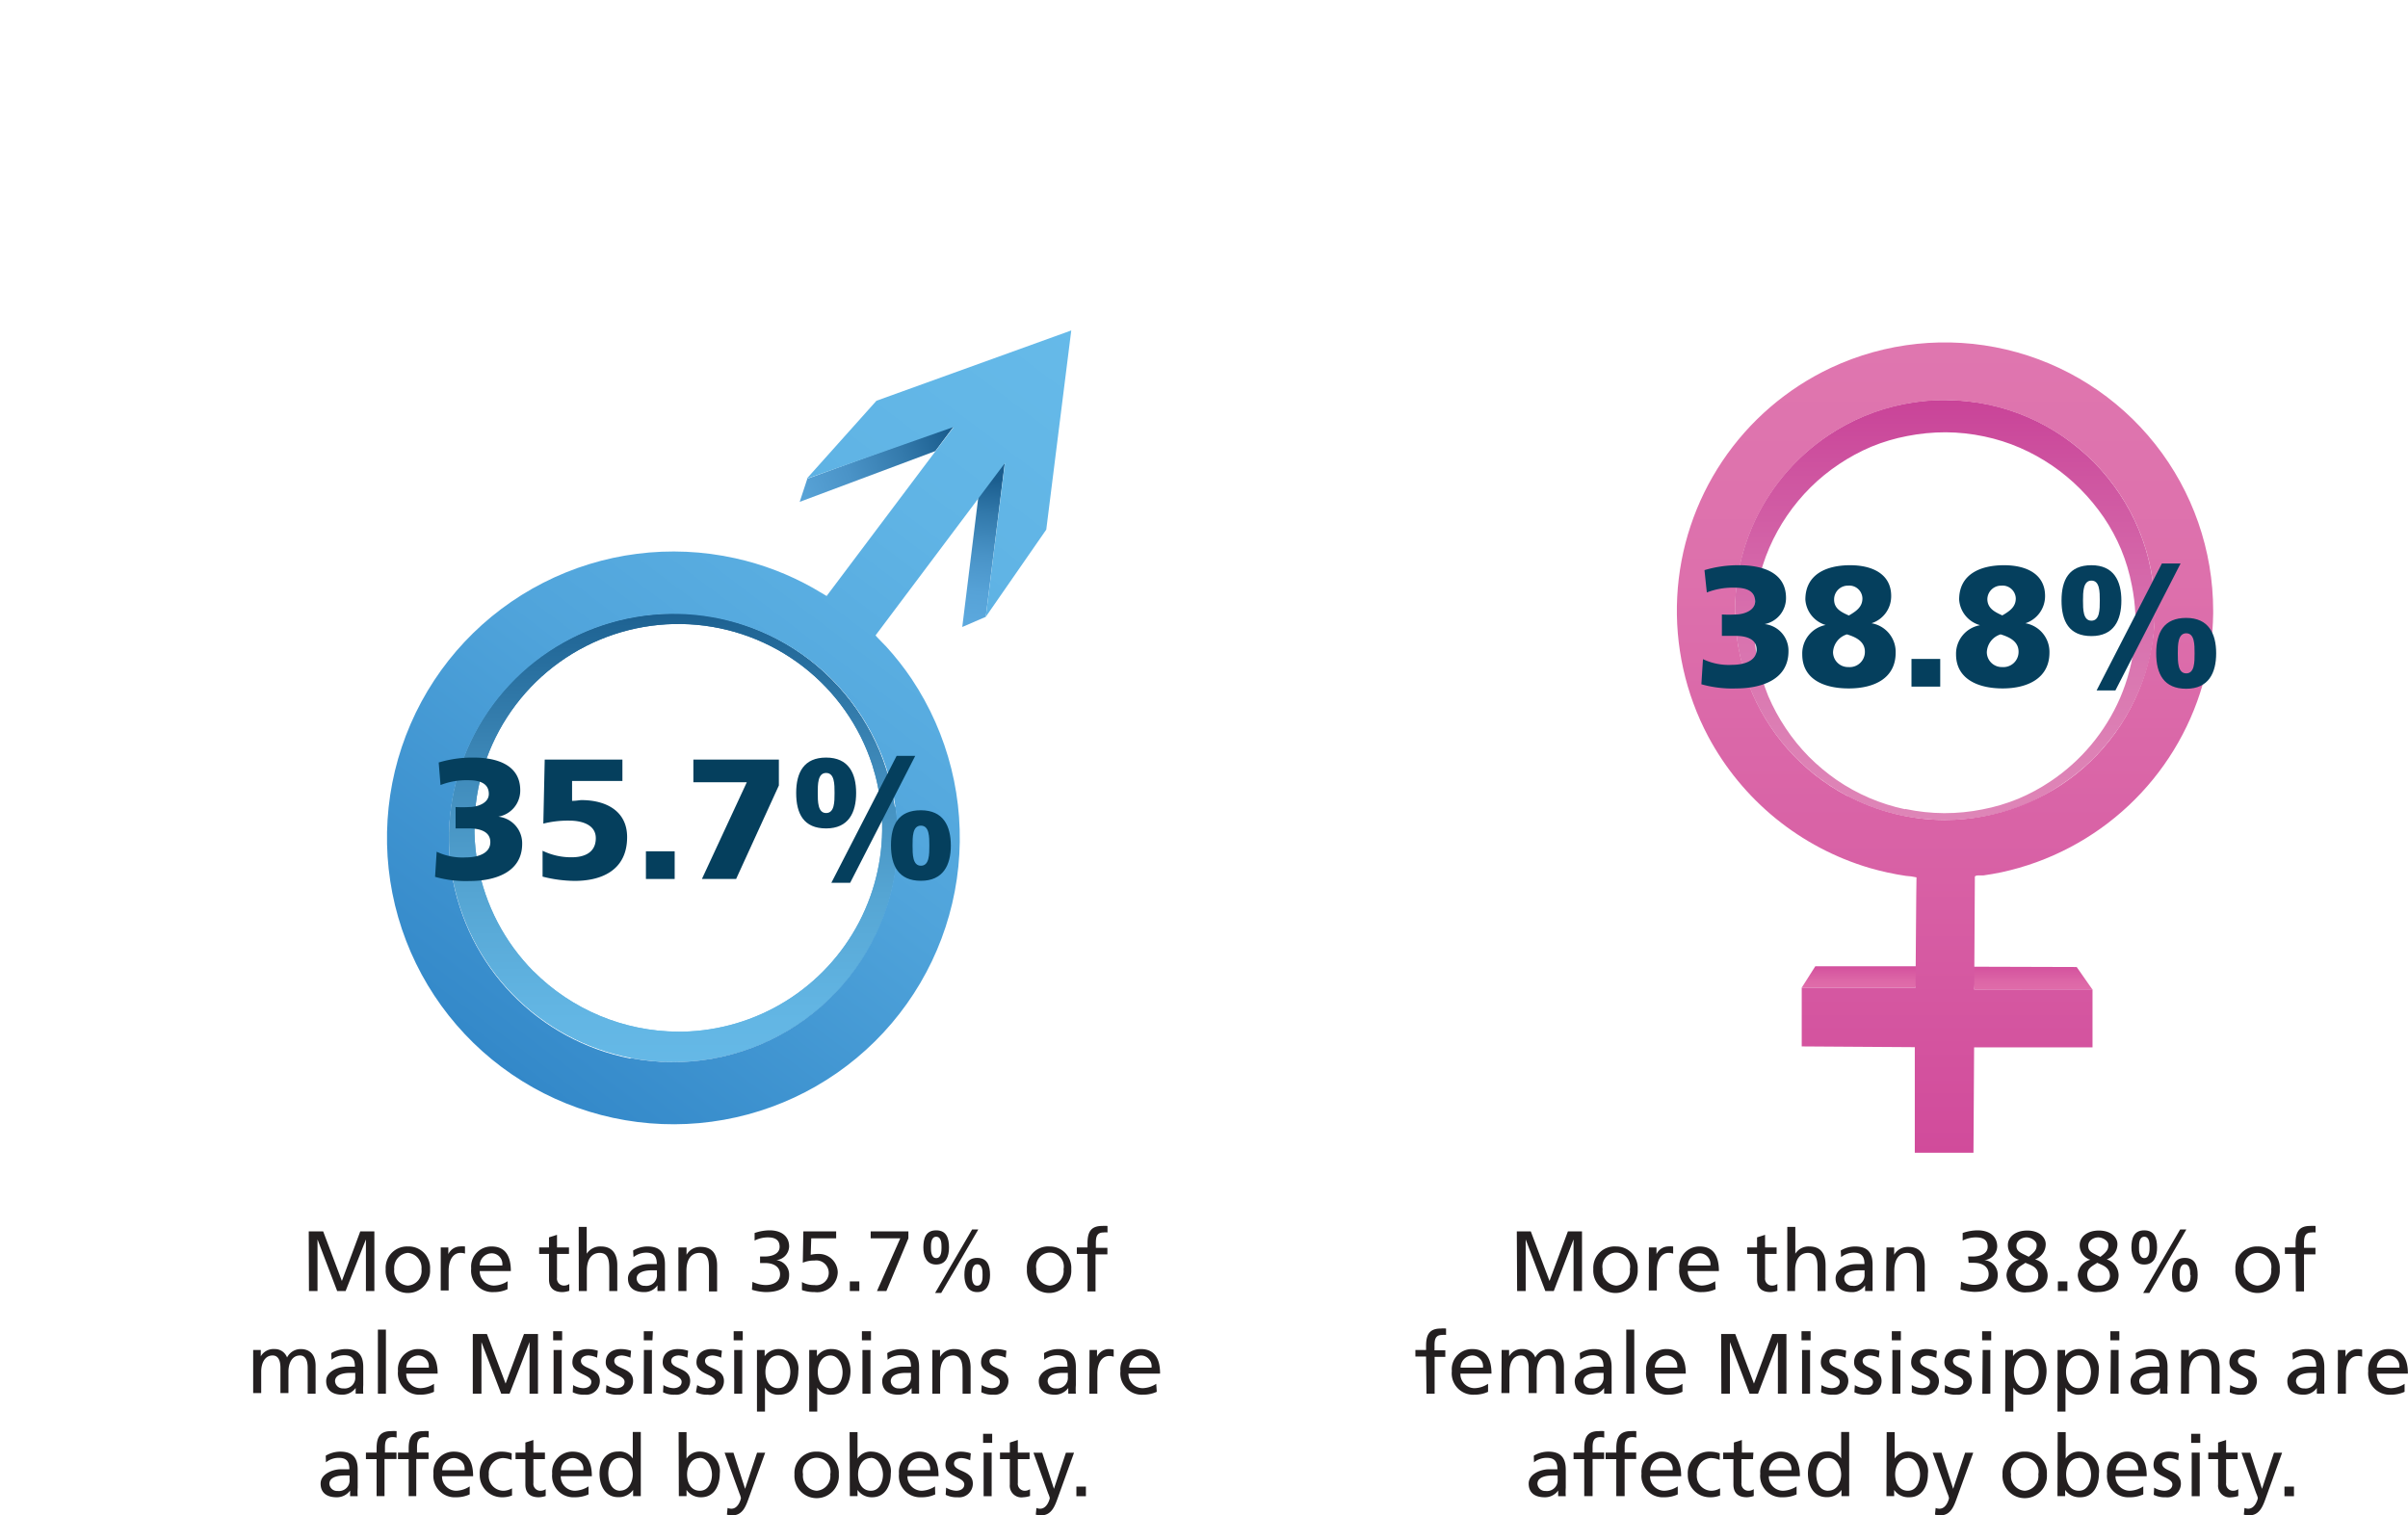 <?xml version="1.0" encoding="UTF-8"?> <svg xmlns="http://www.w3.org/2000/svg" xmlns:xlink="http://www.w3.org/1999/xlink" id="Layer_1" data-name="Layer 1" width="3.13in" height="1.97in" viewBox="0 0 225.32 141.75"><defs><style>.cls-1{fill:none;}.cls-2{fill:#231f20;}.cls-3{clip-path:url(#clip-path);}.cls-4{fill:url(#linear-gradient);}.cls-5{clip-path:url(#clip-path-2);}.cls-6{fill:url(#linear-gradient-2);}.cls-7{clip-path:url(#clip-path-3);}.cls-8{fill:url(#linear-gradient-3);}.cls-9{clip-path:url(#clip-path-4);}.cls-10{clip-path:url(#clip-path-5);}.cls-11{fill:url(#linear-gradient-5);}.cls-12{fill:#053f5d;}.cls-13{clip-path:url(#clip-path-6);}.cls-14{fill:url(#linear-gradient-6);}.cls-15{clip-path:url(#clip-path-7);}.cls-16{fill:url(#linear-gradient-7);}.cls-17{clip-path:url(#clip-path-8);}.cls-18{fill:url(#linear-gradient-8);}.cls-19{clip-path:url(#clip-path-9);}.cls-20{fill:url(#linear-gradient-9);}</style><clipPath id="clip-path" transform="translate(22.24 28.39)"><path class="cls-1" d="M69.4,17.31S68,28.6,67.8,30.25h0L70,29.3s1.59-12.85,1.78-14.41c-.73.7-2.39,2.42-2.39,2.42"></path></clipPath><linearGradient id="linear-gradient" x1="-5.18" y1="128.53" x2="-4.18" y2="128.53" gradientTransform="matrix(-13.42, 0, 0, 13.42, 6.54, -1702.37)" gradientUnits="userSpaceOnUse"><stop offset="0" stop-color="#1a5d8e"></stop><stop offset="0.25" stop-color="#3279ab"></stop><stop offset="0.54" stop-color="#4993c7"></stop><stop offset="0.8" stop-color="#56a2d7"></stop><stop offset="1" stop-color="#5ba8dd"></stop></linearGradient><clipPath id="clip-path-2" transform="translate(22.24 28.39)"><path class="cls-1" d="M67.06,11.38l-13.76,5s-.56,1.68-.71,2.16h0l12.69-4.75,1.82-2.44Z"></path></clipPath><linearGradient id="linear-gradient-2" x1="-4.76" y1="128.74" x2="-3.76" y2="128.74" gradientTransform="matrix(-18.77, 0, 0, 18.77, -22.17, -2401.65)" gradientUnits="userSpaceOnUse"><stop offset="0" stop-color="#1a5d8e"></stop><stop offset="0.25" stop-color="#3379ab"></stop><stop offset="0.54" stop-color="#4a93c7"></stop><stop offset="0.8" stop-color="#58a3d7"></stop><stop offset="1" stop-color="#5da9dd"></stop></linearGradient><clipPath id="clip-path-3" transform="translate(22.24 28.39)"><path class="cls-1" d="M27.69,62.49a19.08,19.08,0,1,1,31.7-19.3c.19.61.36,1.23.49,1.86.07.33.13.67.19,1,0,.14,0,.28.11.35l-.07,0c.08.54.14,1.09.17,1.63A19.07,19.07,0,0,1,41.65,68.12h-.43a19.24,19.24,0,0,1-13.53-5.64m-.05-28.91A21,21,0,1,0,60.18,58a20.91,20.91,0,0,0,1.58-7.56q0-1-.06-2c0-.35-.06-.7-.11-1.05,0-.14,0-.3-.12-.36l-1-.46,1,.49A21,21,0,0,0,41.92,29c-.37,0-.75,0-1.12,0a21.18,21.18,0,0,0-13.16,4.58"></path></clipPath><linearGradient id="linear-gradient-3" x1="-5.07" y1="128.86" x2="-4.07" y2="128.86" gradientTransform="matrix(0, 46.05, 46.05, 0, -5871.48, 289.93)" gradientUnits="userSpaceOnUse"><stop offset="0" stop-color="#1a5d8e"></stop><stop offset="0.04" stop-color="#1f6494"></stop><stop offset="0.33" stop-color="#3e89b9"></stop><stop offset="0.59" stop-color="#55a5d3"></stop><stop offset="0.82" stop-color="#62b5e3"></stop><stop offset="1" stop-color="#67bbe9"></stop></linearGradient><clipPath id="clip-path-4" transform="translate(22.24 28.39)"><path class="cls-1" d="M61.55,47h0m0,0h0m0,0h0m0,0v0m0,0h0Zm0,0h0m0,0v0m0,0v0m0,0v0m0,0v0m0,0h0m0,0h0m0,0c0-.14,0-.24,0-.31,0,.09,0,.21,0,.31m0-.31h0m0,0a1,1,0,0,1,0-.13.93.93,0,0,0,0,.13m0-.13h0m0,0h0m0,0h0M27.69,62.49a19.08,19.08,0,1,1,31.7-19.3c.19.61.36,1.23.49,1.86.07.33.13.67.19,1,0,.14,0,.28.11.35l-.07,0c.08.54.14,1.09.17,1.63A19.07,19.07,0,0,1,41.65,68.12h-.43a19.24,19.24,0,0,1-13.53-5.64m-.05-28.91A21,21,0,1,0,60.18,58a20.91,20.91,0,0,0,1.58-7.56q0-1-.06-2c0-.35-.06-.7-.11-1.05,0-.14,0-.3-.12-.36l-1-.46,1,.49h0v0h0v0h0A21,21,0,0,0,41.92,29c-.37,0-.75,0-1.12,0a21.18,21.18,0,0,0-13.16,4.58"></path></clipPath><clipPath id="clip-path-5" transform="translate(22.24 28.39)"><path class="cls-1" d="M61.55,47h0m0,0h0m0,0v0m0-.08v0m0-.13v0m0-.05s0,0,0,.05v-.05m0-.06a.1.1,0,0,1,0,0s0,0,0,0m0-.16s0,0,0,.07,0,0,0-.07m0-.09v0M36.75,70.63A21,21,0,1,1,54.41,34.05,21,21,0,0,1,61.53,47h0a.07.07,0,0,1,0,0h0v0h0a21,21,0,0,1-.76,9.29,21,21,0,0,1-24,14.3m23-61.51-6.53,7.3L67,11.53,55.17,27.27l-.06.08s-1.16-.69-1.27-.75a26.41,26.41,0,0,0-7.27-2.78A26.8,26.8,0,1,0,63.05,35.09a26.37,26.37,0,0,0-2.36-3c-.08-.1-1-1-1-1.06l12.1-16.12L70,29.3l5.66-8.16L78,2.5Z"></path></clipPath><linearGradient id="linear-gradient-5" x1="-5.01" y1="129.1" x2="-4.01" y2="129.1" gradientTransform="matrix(89.15, 0, 0, -89.15, 453.46, 11548.86)" gradientUnits="userSpaceOnUse"><stop offset="0" stop-color="#3287c8"></stop><stop offset="0.03" stop-color="#358aca"></stop><stop offset="0.41" stop-color="#50a4db"></stop><stop offset="0.74" stop-color="#60b4e5"></stop><stop offset="1" stop-color="#66bae9"></stop></linearGradient><clipPath id="clip-path-6" transform="translate(22.24 28.39)"><polygon class="cls-1" points="162.23 62.04 162.49 64.17 173.56 64.19 172.08 62.07 162.23 62.04"></polygon></clipPath><linearGradient id="linear-gradient-6" x1="-6.17" y1="126.66" x2="-5.17" y2="126.66" gradientTransform="matrix(0, 2.57, 2.57, 0, -135.15, 106.03)" gradientUnits="userSpaceOnUse"><stop offset="0" stop-color="#d14b9b"></stop><stop offset="0.23" stop-color="#d657a0"></stop><stop offset="0.67" stop-color="#dd67a7"></stop><stop offset="1" stop-color="#e06daa"></stop></linearGradient><clipPath id="clip-path-7" transform="translate(22.24 28.39)"><path class="cls-1" d="M146.35,64H157s.19-1.58.24-2L147.62,62Z"></path></clipPath><linearGradient id="linear-gradient-7" x1="-6.37" y1="126.25" x2="-5.37" y2="126.25" gradientTransform="matrix(0, 2.18, 2.18, 0, -101.66, 104.13)" gradientUnits="userSpaceOnUse"><stop offset="0" stop-color="#d04b9b"></stop><stop offset="0.23" stop-color="#d657a0"></stop><stop offset="0.67" stop-color="#dd67a7"></stop><stop offset="1" stop-color="#e06daa"></stop></linearGradient><clipPath id="clip-path-8" transform="translate(22.24 28.39)"><path class="cls-1" d="M156,47.3a17.82,17.82,0,0,1-6.36-2.72,19.05,19.05,0,0,1-2.63-2.2,17.93,17.93,0,0,1-2.16-2.66,18.46,18.46,0,0,1-1.63-3,18,18,0,0,1-1-3.35,17.8,17.8,0,0,1-.34-3.6,17.65,17.65,0,0,1,1.44-6.94,18.19,18.19,0,0,1,3.86-5.65A17.73,17.73,0,0,1,149.86,15a18.07,18.07,0,0,1,3-1.62,17.2,17.2,0,0,1,3.36-1,18.57,18.57,0,0,1,3.61-.35,17.8,17.8,0,0,1,3.6.39,17.32,17.32,0,0,1,3.34,1.06,18.19,18.19,0,0,1,5.65,3.86A19,19,0,0,1,174.62,20a17,17,0,0,1,1.62,3,17.2,17.2,0,0,1,1,3.36,17.81,17.81,0,0,1-1.1,10.53,18,18,0,0,1-6.52,7.81,17.6,17.6,0,0,1-3,1.62,17.2,17.2,0,0,1-3.36,1,17.86,17.86,0,0,1-3.54.35h-.07a17.88,17.88,0,0,1-3.6-.39M159.81,9a20,20,0,0,0-3.9.38,19.09,19.09,0,0,0-3.7,1.12,19.84,19.84,0,0,0-3.34,1.79,19.68,19.68,0,0,0-7.17,8.59,20.21,20.21,0,0,0-1.17,3.68,20.1,20.1,0,0,0-.05,7.93,19,19,0,0,0,1.12,3.69,19.56,19.56,0,0,0,1.79,3.35,19.58,19.58,0,0,0,5.28,5.35A19.47,19.47,0,0,0,152,46.72a19.24,19.24,0,0,0,3.68,1.17,19.93,19.93,0,0,0,4,.42,19.82,19.82,0,0,0,7.68-1.5A19.84,19.84,0,0,0,170.65,45a20.17,20.17,0,0,0,2.92-2.37,21,21,0,0,0,2.42-2.9,19.47,19.47,0,0,0,1.83-3.32A19,19,0,0,0,179,32.75a20.1,20.1,0,0,0,0-7.93,19,19,0,0,0-1.12-3.69,19.56,19.56,0,0,0-1.79-3.35,20.32,20.32,0,0,0-2.38-2.93,21,21,0,0,0-2.9-2.42,19.56,19.56,0,0,0-7-3,20,20,0,0,0-4-.42h-.07"></path></clipPath><linearGradient id="linear-gradient-8" x1="-5.07" y1="128.87" x2="-4.07" y2="128.87" gradientTransform="matrix(0, 44.46, 44.46, 0, -5546.89, 260.73)" gradientUnits="userSpaceOnUse"><stop offset="0" stop-color="#c73e96"></stop><stop offset="0.22" stop-color="#cf56a1"></stop><stop offset="0.52" stop-color="#d871ae"></stop><stop offset="0.79" stop-color="#dd81b5"></stop><stop offset="1" stop-color="#df87b8"></stop></linearGradient><clipPath id="clip-path-9" transform="translate(22.24 28.39)"><path class="cls-1" d="M159.63,48.31h0Zm.09,0h0M184.85,29c0,1.26,0,.71,0,0M150.59,46.05a19.66,19.66,0,0,1,0-34.76A19.65,19.65,0,0,1,172.7,43.45a19.78,19.78,0,0,1-12.93,4.86h-.14a19.65,19.65,0,0,1-9-2.26M149.07,6a25.12,25.12,0,0,0-11.47,34.5,25.21,25.21,0,0,0,15.1,12.3,25.91,25.91,0,0,0,3.39.74,5.9,5.9,0,0,1,1,.14C157.07,53.7,157,64,157,64H146.35V69.5l10.58.07s0,8.14,0,9.88l5.42,0,.07,0s.05-8.11.06-9.86h11.08l0-5.42h-.16l-10.91,0c0-1,.06-10.31.06-10.53s.67-.12.78-.14c.57-.08,1.15-.18,1.72-.3a25,25,0,0,0,6.42-2.34A25.08,25.08,0,0,0,184.85,29v-.13c0-1.7,0-1,0-.14A25.11,25.11,0,0,0,149.07,6"></path></clipPath><linearGradient id="linear-gradient-9" x1="-4.96" y1="129.08" x2="-3.96" y2="129.08" gradientTransform="matrix(0, -76.18, -76.18, 0, 10015.02, -269.88)" gradientUnits="userSpaceOnUse"><stop offset="0" stop-color="#d14b9b"></stop><stop offset="0.34" stop-color="#d860a5"></stop><stop offset="0.71" stop-color="#dd70ac"></stop><stop offset="1" stop-color="#df76af"></stop></linearGradient></defs><title>Prevalence by gender</title><path class="cls-2" d="M6.65,86.81H8l1.75,4.64,1.72-4.64h1.32v5.58H12V87.56h0L10.1,92.39H9.31L7.47,87.56h0v4.83h-.8Z" transform="translate(22.24 28.39)"></path><path class="cls-2" d="M15.93,88.22A2,2,0,0,1,18,90.35a2.08,2.08,0,1,1-4.15,0A2,2,0,0,1,15.93,88.22Zm0,3.66a1.37,1.37,0,0,0,1.27-1.53,1.4,1.4,0,0,0-1.27-1.53,1.4,1.4,0,0,0-1.28,1.53A1.37,1.37,0,0,0,15.93,91.88Z" transform="translate(22.24 28.39)"></path><path class="cls-2" d="M19,88.31h.71v.63h0a1.24,1.24,0,0,1,1.06-.72,2.27,2.27,0,0,1,.5,0v.67a1.28,1.28,0,0,0-.42-.07c-.67,0-1.11.64-1.11,1.67v1.85H19Z" transform="translate(22.24 28.39)"></path><path class="cls-2" d="M25.25,92.22a3,3,0,0,1-1.29.27,2,2,0,0,1-2.11-2.21,1.89,1.89,0,0,1,1.91-2.06c1.36,0,1.8,1,1.8,2.3H22.65A1.33,1.33,0,0,0,24,91.88a2.42,2.42,0,0,0,1.26-.41ZM24.76,90a1,1,0,0,0-1-1.14A1.14,1.14,0,0,0,22.65,90Z" transform="translate(22.24 28.39)"></path><path class="cls-2" d="M31,88.92H29.88v2.23a.65.65,0,0,0,.63.73.89.89,0,0,0,.52-.15v.64a2.28,2.28,0,0,1-.64.12c-.78,0-1.26-.37-1.26-1.19V88.92h-.92v-.61h.92v-.94l.75-.24v1.18H31Z" transform="translate(22.24 28.39)"></path><path class="cls-2" d="M31.91,86.39h.75V88.9h0A1.5,1.5,0,0,1,34,88.22c1,0,1.52.65,1.52,1.75v2.42h-.75V90.28c0-1-.21-1.42-.86-1.46-.86,0-1.24.69-1.24,1.68v1.89h-.75Z" transform="translate(22.24 28.39)"></path><path class="cls-2" d="M37,88.6a2.6,2.6,0,0,1,1.34-.38c1.17,0,1.64.57,1.64,1.68v1.69c0,.46,0,.68,0,.8h-.7v-.53h0a1.49,1.49,0,0,1-1.26.63c-.88,0-1.5-.39-1.5-1.28s1.12-1.34,1.9-1.34c.29,0,.5,0,.8,0,0-.71-.26-1.07-1-1.07a1.89,1.89,0,0,0-1.18.42Zm2.23,1.85-.48,0c-.41,0-1.42.07-1.42.78a.72.72,0,0,0,.76.67,1,1,0,0,0,1.14-1.07Z" transform="translate(22.24 28.39)"></path><path class="cls-2" d="M41.24,88.31H42V89h0a1.46,1.46,0,0,1,1.33-.74c1.06,0,1.53.65,1.53,1.75v2.42H44.1V90.28c0-1-.21-1.42-.87-1.46-.85,0-1.24.69-1.24,1.68v1.89h-.75Z" transform="translate(22.24 28.39)"></path><path class="cls-2" d="M48.88,89.16h.44c.58,0,1.39-.2,1.39-.91s-.52-.88-1.1-.88a2.7,2.7,0,0,0-1.24.3l0-.71a4.36,4.36,0,0,1,1.4-.25c1,0,1.83.47,1.83,1.52a1.33,1.33,0,0,1-1.2,1.27v0A1.36,1.36,0,0,1,51.6,90.9c0,1.28-1.09,1.59-2.2,1.59a5,5,0,0,1-1.28-.22l.05-.74a3,3,0,0,0,1.23.3c.6,0,1.35-.24,1.35-1s-.67-1.06-1.39-1.06h-.48Z" transform="translate(22.24 28.39)"></path><path class="cls-2" d="M56,87.46H53.67L53.62,89a2.91,2.91,0,0,1,.72-.08,1.76,1.76,0,0,1,1.81,1.73A1.92,1.92,0,0,1,54,92.49a3.5,3.5,0,0,1-1.2-.19l0-.75a2.24,2.24,0,0,0,1.16.28,1.16,1.16,0,1,0,0-2.29,2.63,2.63,0,0,0-1.08.2l.05-2.93H56Z" transform="translate(22.24 28.39)"></path><path class="cls-2" d="M57.28,91.49h.89v.9h-.89Z" transform="translate(22.24 28.39)"></path><path class="cls-2" d="M62.76,87.46,60.7,92.39h-.88L62,87.46H59.23v-.65h3.53Z" transform="translate(22.24 28.39)"></path><path class="cls-2" d="M64.16,88.31c0-.85.23-1.6,1.2-1.6s1.2.75,1.2,1.6-.28,1.6-1.2,1.6S64.16,89.12,64.16,88.31Zm1.7,0c0-.36,0-1-.5-1s-.49.71-.49,1,0,1,.49,1S65.86,88.64,65.86,88.31Zm2.86-1.68h.58l-3.47,5.94h-.57ZM68,90.89c0-.86.23-1.6,1.2-1.6s1.2.75,1.2,1.6-.28,1.6-1.2,1.6S68,91.69,68,90.89Zm1.7,0c0-.36,0-1-.5-1s-.5.7-.5,1,0,1,.5,1S69.7,91.21,69.7,90.89Z" transform="translate(22.24 28.39)"></path><path class="cls-2" d="M76,88.22A2,2,0,0,1,78,90.35a2.08,2.08,0,1,1-4.15,0A2,2,0,0,1,76,88.22Zm0,3.66a1.37,1.37,0,0,0,1.28-1.53,1.3,1.3,0,1,0-2.55,0A1.37,1.37,0,0,0,76,91.88Z" transform="translate(22.24 28.39)"></path><path class="cls-2" d="M79.52,88.92h-1v-.61h1v-.37c0-1,.26-1.64,1.37-1.64a3.62,3.62,0,0,1,.5,0l0,.61a1.25,1.25,0,0,0-.36,0c-.65,0-.73.42-.73,1v.44h1.08v.61H80.27v3.47h-.75Z" transform="translate(22.24 28.39)"></path><path class="cls-2" d="M1.45,97.91h.71v.59h0a1.38,1.38,0,0,1,1.3-.68,1.21,1.21,0,0,1,1.16.79,1.43,1.43,0,0,1,1.26-.79c1,0,1.41.67,1.41,1.56V102H6.55V99.56c0-.5-.12-1.14-.72-1.14-.77,0-1.08.76-1.08,1.52v2H4V99.56c0-.5-.12-1.14-.73-1.14-.76,0-1.07.76-1.07,1.52v2H1.45Z" transform="translate(22.24 28.39)"></path><path class="cls-2" d="M8.76,98.2a2.67,2.67,0,0,1,1.35-.38c1.16,0,1.64.57,1.64,1.68v1.69a5.88,5.88,0,0,0,0,.8h-.71v-.53h0a1.53,1.53,0,0,1-1.27.63c-.87,0-1.49-.39-1.49-1.28s1.12-1.34,1.89-1.34c.3,0,.51,0,.8,0,0-.71-.25-1.07-1-1.07a1.91,1.91,0,0,0-1.19.42ZM11,100.05l-.48,0c-.4,0-1.41.07-1.41.78a.72.72,0,0,0,.76.67A1,1,0,0,0,11,100.41Z" transform="translate(22.24 28.39)"></path><path class="cls-2" d="M13.12,96h.75v6h-.75Z" transform="translate(22.24 28.39)"></path><path class="cls-2" d="M18.37,101.82a3,3,0,0,1-1.29.27A2,2,0,0,1,15,99.88a1.89,1.89,0,0,1,1.91-2.06c1.36,0,1.8,1,1.8,2.3H15.77a1.33,1.33,0,0,0,1.35,1.36,2.41,2.41,0,0,0,1.25-.41Zm-.49-2.26a1,1,0,0,0-1-1.14,1.14,1.14,0,0,0-1.1,1.14Z" transform="translate(22.24 28.39)"></path><path class="cls-2" d="M22,96.41h1.32l1.75,4.64,1.72-4.64H28.1V102h-.79V97.16h0L25.44,102h-.78l-1.85-4.83h0V102H22Z" transform="translate(22.24 28.39)"></path><path class="cls-2" d="M30.36,97h-.84v-.85h.84Zm-.8.91h.76V102h-.76Z" transform="translate(22.24 28.39)"></path><path class="cls-2" d="M31.39,101.19a2,2,0,0,0,.93.29c.35,0,.77-.15.77-.59,0-.74-1.77-.68-1.77-1.82,0-.85.64-1.25,1.44-1.25a3.08,3.08,0,0,1,.94.16l-.07.65a2.21,2.21,0,0,0-.79-.21c-.38,0-.72.16-.72.5,0,.83,1.77.59,1.77,1.89a1.28,1.28,0,0,1-1.42,1.28,2.26,2.26,0,0,1-1.12-.23Z" transform="translate(22.24 28.39)"></path><path class="cls-2" d="M34.5,101.19a2.05,2.05,0,0,0,.94.29c.34,0,.76-.15.76-.59,0-.74-1.76-.68-1.76-1.82,0-.85.63-1.25,1.44-1.25a3.07,3.07,0,0,1,.93.16l-.06.65a2.32,2.32,0,0,0-.79-.21c-.39,0-.72.16-.72.5,0,.83,1.76.59,1.76,1.89a1.28,1.28,0,0,1-1.42,1.28,2.28,2.28,0,0,1-1.12-.23Z" transform="translate(22.24 28.39)"></path><path class="cls-2" d="M38.81,97H38v-.85h.85Zm-.8.91h.75V102H38Z" transform="translate(22.24 28.39)"></path><path class="cls-2" d="M39.84,101.19a2,2,0,0,0,.93.29c.35,0,.77-.15.77-.59,0-.74-1.77-.68-1.77-1.82,0-.85.63-1.25,1.44-1.25a3.14,3.14,0,0,1,.94.16l-.07.65a2.26,2.26,0,0,0-.79-.21c-.38,0-.72.16-.72.5,0,.83,1.77.59,1.77,1.89a1.29,1.29,0,0,1-1.42,1.28,2.26,2.26,0,0,1-1.12-.23Z" transform="translate(22.24 28.39)"></path><path class="cls-2" d="M43,101.19a2,2,0,0,0,.93.29c.35,0,.77-.15.77-.59,0-.74-1.77-.68-1.77-1.82,0-.85.64-1.25,1.44-1.25a3.14,3.14,0,0,1,.94.16l-.07.65a2.21,2.21,0,0,0-.79-.21c-.38,0-.72.16-.72.5,0,.83,1.77.59,1.77,1.89A1.29,1.29,0,0,1,44,102.09a2.26,2.26,0,0,1-1.12-.23Z" transform="translate(22.24 28.39)"></path><path class="cls-2" d="M47.26,97h-.85v-.85h.85Zm-.8.91h.75V102h-.75Z" transform="translate(22.24 28.39)"></path><path class="cls-2" d="M48.59,97.91h.72v.58h0a1.63,1.63,0,0,1,1.39-.67,1.82,1.82,0,0,1,1.76,2.06c0,1.12-.52,2.21-1.76,2.21a1.46,1.46,0,0,1-1.36-.66h0v2.24h-.75Zm2,.51c-.82,0-1.21.78-1.21,1.54s.35,1.52,1.2,1.52,1.14-.9,1.13-1.54S51.36,98.42,50.55,98.42Z" transform="translate(22.24 28.39)"></path><path class="cls-2" d="M53.48,97.91h.72v.58h0a1.62,1.62,0,0,1,1.38-.67c1.19,0,1.76,1,1.76,2.06s-.52,2.21-1.75,2.21a1.46,1.46,0,0,1-1.36-.66h0v2.24h-.75Zm2,.51c-.81,0-1.2.78-1.2,1.54s.35,1.52,1.2,1.52,1.14-.9,1.12-1.54S56.25,98.42,55.43,98.42Z" transform="translate(22.24 28.39)"></path><path class="cls-2" d="M59.26,97h-.85v-.85h.85Zm-.8.91h.75V102h-.75Z" transform="translate(22.24 28.39)"></path><path class="cls-2" d="M60.78,98.2a2.63,2.63,0,0,1,1.34-.38c1.17,0,1.64.57,1.64,1.68v1.69c0,.46,0,.68,0,.8h-.7v-.53h0a1.49,1.49,0,0,1-1.26.63c-.88,0-1.49-.39-1.49-1.28s1.12-1.34,1.89-1.34c.3,0,.5,0,.8,0,0-.71-.26-1.07-1-1.07a1.89,1.89,0,0,0-1.18.42ZM63,100.05l-.48,0c-.41,0-1.41.07-1.41.78a.71.71,0,0,0,.75.67A1,1,0,0,0,63,100.41Z" transform="translate(22.24 28.39)"></path><path class="cls-2" d="M65,97.91h.72v.65h0a1.47,1.47,0,0,1,1.33-.74c1.06,0,1.53.65,1.53,1.75V102h-.75V99.88c0-.95-.21-1.42-.86-1.46-.86,0-1.24.69-1.24,1.68V102H65Z" transform="translate(22.24 28.39)"></path><path class="cls-2" d="M69.62,101.19a2.05,2.05,0,0,0,.94.29c.34,0,.76-.15.76-.59,0-.74-1.76-.68-1.76-1.82,0-.85.63-1.25,1.43-1.25a3.08,3.08,0,0,1,.94.16l-.06.65a2.32,2.32,0,0,0-.8-.21c-.38,0-.72.16-.72.5,0,.83,1.77.59,1.77,1.89a1.28,1.28,0,0,1-1.42,1.28,2.26,2.26,0,0,1-1.12-.23Z" transform="translate(22.24 28.39)"></path><path class="cls-2" d="M75.45,98.2a2.63,2.63,0,0,1,1.34-.38c1.17,0,1.64.57,1.64,1.68v1.69a5.21,5.21,0,0,0,0,.8h-.71v-.53h0a1.53,1.53,0,0,1-1.27.63c-.88,0-1.49-.39-1.49-1.28s1.12-1.34,1.89-1.34c.3,0,.51,0,.8,0,0-.71-.25-1.07-1-1.07a1.89,1.89,0,0,0-1.18.42Zm2.23,1.85-.48,0c-.41,0-1.41.07-1.41.78a.71.71,0,0,0,.76.67,1,1,0,0,0,1.13-1.07Z" transform="translate(22.24 28.39)"></path><path class="cls-2" d="M79.71,97.91h.7v.63h0a1.24,1.24,0,0,1,1.06-.72,2.34,2.34,0,0,1,.5.05v.67a1.28,1.28,0,0,0-.42-.07c-.67,0-1.11.64-1.11,1.66V102h-.75Z" transform="translate(22.24 28.39)"></path><path class="cls-2" d="M86,101.82a3,3,0,0,1-1.29.27,2,2,0,0,1-2.11-2.21,1.89,1.89,0,0,1,1.91-2.06c1.36,0,1.8,1,1.8,2.3H83.35a1.33,1.33,0,0,0,1.34,1.36,2.45,2.45,0,0,0,1.26-.41Zm-.49-2.26a1,1,0,0,0-1-1.14,1.13,1.13,0,0,0-1.09,1.14Z" transform="translate(22.24 28.39)"></path><path class="cls-2" d="M8.24,107.8a2.67,2.67,0,0,1,1.35-.38c1.16,0,1.64.57,1.64,1.68v1.69a5.88,5.88,0,0,0,0,.8h-.71v-.53h0a1.53,1.53,0,0,1-1.27.63c-.87,0-1.49-.39-1.49-1.28s1.12-1.34,1.89-1.34c.3,0,.51,0,.8,0,0-.71-.25-1.07-1-1.07a1.91,1.91,0,0,0-1.19.42Zm2.23,1.85-.48,0c-.4,0-1.41.07-1.41.78a.72.72,0,0,0,.76.67A1,1,0,0,0,10.47,110Z" transform="translate(22.24 28.39)"></path><path class="cls-2" d="M13,108.12H12v-.61h1v-.37c0-1,.25-1.64,1.36-1.64a3.64,3.64,0,0,1,.51,0l0,.61a1.3,1.3,0,0,0-.36-.05c-.65,0-.73.42-.73,1v.44h1.08v.61H13.74v3.47H13Z" transform="translate(22.24 28.39)"></path><path class="cls-2" d="M16,108.12H15v-.61h1v-.37c0-1,.26-1.64,1.37-1.64a3.62,3.62,0,0,1,.5,0l0,.61a1.25,1.25,0,0,0-.36-.05c-.65,0-.73.42-.73,1v.44h1.08v.61H16.71v3.47H16Z" transform="translate(22.24 28.39)"></path><path class="cls-2" d="M21.71,111.42a2.94,2.94,0,0,1-1.28.27,2,2,0,0,1-2.11-2.21,1.89,1.89,0,0,1,1.91-2.06c1.36,0,1.8,1,1.8,2.3H19.12a1.33,1.33,0,0,0,1.34,1.36,2.41,2.41,0,0,0,1.25-.41Zm-.48-2.26a1,1,0,0,0-1-1.14,1.13,1.13,0,0,0-1.09,1.14Z" transform="translate(22.24 28.39)"></path><path class="cls-2" d="M25.63,108.2a2.22,2.22,0,0,0-.82-.18,1.4,1.4,0,0,0-1.31,1.53,1.38,1.38,0,0,0,1.36,1.53,1.63,1.63,0,0,0,.81-.23l0,.67a2.35,2.35,0,0,1-.94.17,2.07,2.07,0,0,1-2.08-2.14,2,2,0,0,1,2.08-2.13,2.79,2.79,0,0,1,.91.16Z" transform="translate(22.24 28.39)"></path><path class="cls-2" d="M28.75,108.12H27.67v2.23a.65.65,0,0,0,.64.73.86.86,0,0,0,.51-.15v.64a2.28,2.28,0,0,1-.64.12c-.78,0-1.26-.37-1.26-1.19v-2.38H26v-.61h.92v-.94l.75-.24v1.18h1.08Z" transform="translate(22.24 28.39)"></path><path class="cls-2" d="M32.83,111.42a3,3,0,0,1-1.29.27,2,2,0,0,1-2.11-2.21,1.89,1.89,0,0,1,1.91-2.06c1.36,0,1.8,1,1.8,2.3H30.23a1.33,1.33,0,0,0,1.34,1.36,2.45,2.45,0,0,0,1.26-.41Zm-.49-2.26a1,1,0,0,0-1-1.14,1.13,1.13,0,0,0-1.09,1.14Z" transform="translate(22.24 28.39)"></path><path class="cls-2" d="M37,111h0a1.63,1.63,0,0,1-1.39.68c-1.23,0-1.75-1.1-1.75-2.21s.57-2.06,1.75-2.06a1.48,1.48,0,0,1,1.36.65h0v-2.48h.75v6H37Zm-1.23.07c.85,0,1.2-.84,1.2-1.52S36.61,108,35.79,108s-1.13.77-1.11,1.52S35,111.08,35.8,111.08Z" transform="translate(22.24 28.39)"></path><path class="cls-2" d="M41.26,105.59H42v2.48h0a1.46,1.46,0,0,1,1.35-.65,1.82,1.82,0,0,1,1.76,2.06c0,1.12-.52,2.21-1.75,2.21A1.61,1.61,0,0,1,42,111h0v.58h-.72Zm2,2.43c-.82,0-1.21.78-1.21,1.54s.35,1.52,1.2,1.52,1.14-.91,1.13-1.54S44,108,43.22,108Z" transform="translate(22.24 28.39)"></path><path class="cls-2" d="M45.84,112.69a1,1,0,0,0,.36.07c.67,0,.89-.93.89-1a1.93,1.93,0,0,0-.14-.43l-1.39-3.81h.83l1.09,3.38h0l1.12-3.38h.76l-1.51,4.17c-.28.78-.57,1.69-1.56,1.69a2.63,2.63,0,0,1-.51-.06Z" transform="translate(22.24 28.39)"></path><path class="cls-2" d="M54.18,107.42a2,2,0,0,1,2.07,2.13,2.08,2.08,0,1,1-4.15,0A2,2,0,0,1,54.18,107.42Zm0,3.66a1.37,1.37,0,0,0,1.27-1.53,1.3,1.3,0,1,0-2.55,0A1.37,1.37,0,0,0,54.18,111.08Z" transform="translate(22.24 28.39)"></path><path class="cls-2" d="M57.26,105.59H58v2.48h0a1.46,1.46,0,0,1,1.35-.65,1.82,1.82,0,0,1,1.76,2.06c0,1.12-.52,2.21-1.75,2.21A1.61,1.61,0,0,1,58,111h0v.58h-.72Zm2,2.43c-.82,0-1.21.78-1.21,1.54s.35,1.52,1.2,1.52,1.14-.91,1.13-1.54S60,108,59.22,108Z" transform="translate(22.24 28.39)"></path><path class="cls-2" d="M65.27,111.42a2.94,2.94,0,0,1-1.28.27,2,2,0,0,1-2.11-2.21,1.89,1.89,0,0,1,1.91-2.06c1.36,0,1.79,1,1.79,2.3H62.67A1.34,1.34,0,0,0,64,111.08a2.41,2.41,0,0,0,1.25-.41Zm-.48-2.26a1,1,0,0,0-1-1.14,1.14,1.14,0,0,0-1.1,1.14Z" transform="translate(22.24 28.39)"></path><path class="cls-2" d="M66.29,110.79a2.05,2.05,0,0,0,.94.29c.34,0,.76-.15.76-.59,0-.74-1.76-.68-1.76-1.82,0-.85.63-1.25,1.44-1.25a3,3,0,0,1,.93.16l-.06.65a2.32,2.32,0,0,0-.79-.21c-.39,0-.72.16-.72.5,0,.83,1.76.59,1.76,1.89a1.28,1.28,0,0,1-1.42,1.28,2.3,2.3,0,0,1-1.12-.23Z" transform="translate(22.24 28.39)"></path><path class="cls-2" d="M70.6,106.6h-.85v-.85h.85Zm-.8.91h.75v4.08H69.8Z" transform="translate(22.24 28.39)"></path><path class="cls-2" d="M74.1,108.12H73v2.23a.65.65,0,0,0,.63.73.86.86,0,0,0,.51-.15v.64a2.28,2.28,0,0,1-.64.12,1.09,1.09,0,0,1-1.25-1.19v-2.38h-.92v-.61h.92v-.94l.75-.24v1.18H74.1Z" transform="translate(22.24 28.39)"></path><path class="cls-2" d="M74.74,112.69a.91.91,0,0,0,.35.07c.67,0,.9-.93.9-1a2,2,0,0,0-.15-.43l-1.38-3.81h.82l1.1,3.38h0l1.12-3.38h.76l-1.5,4.17c-.28.78-.58,1.69-1.57,1.69a2.74,2.74,0,0,1-.51-.06Z" transform="translate(22.24 28.39)"></path><path class="cls-2" d="M78.48,110.69h.89v.9h-.89Z" transform="translate(22.24 28.39)"></path><path class="cls-2" d="M119.69,86.81H121l1.75,4.64,1.72-4.64h1.32v5.58H125V87.56h0l-1.85,4.83h-.79l-1.84-4.83h0v4.83h-.8Z" transform="translate(22.24 28.39)"></path><path class="cls-2" d="M129,88.22A2,2,0,0,1,131,90.35a2.08,2.08,0,1,1-4.15,0A2,2,0,0,1,129,88.22Zm0,3.66a1.37,1.37,0,0,0,1.27-1.53,1.3,1.3,0,1,0-2.55,0A1.37,1.37,0,0,0,129,91.88Z" transform="translate(22.24 28.39)"></path><path class="cls-2" d="M132.05,88.31h.71v.63h0a1.24,1.24,0,0,1,1.06-.72,2.27,2.27,0,0,1,.5,0v.67a1.26,1.26,0,0,0-.41-.07c-.68,0-1.12.64-1.12,1.67v1.85h-.75Z" transform="translate(22.24 28.39)"></path><path class="cls-2" d="M138.29,92.22a3,3,0,0,1-1.29.27,2,2,0,0,1-2.11-2.21,1.89,1.89,0,0,1,1.91-2.06c1.36,0,1.8,1,1.8,2.3h-2.91A1.33,1.33,0,0,0,137,91.88a2.41,2.41,0,0,0,1.25-.41ZM137.8,90a1,1,0,0,0-1-1.14,1.14,1.14,0,0,0-1.1,1.14Z" transform="translate(22.24 28.39)"></path><path class="cls-2" d="M144,88.92h-1.08v2.23a.65.65,0,0,0,.63.73.87.87,0,0,0,.52-.15v.64a2.28,2.28,0,0,1-.64.12c-.78,0-1.26-.37-1.26-1.19V88.92h-.92v-.61h.92v-.94l.75-.24v1.18H144Z" transform="translate(22.24 28.39)"></path><path class="cls-2" d="M145,86.39h.75V88.9h0a1.47,1.47,0,0,1,1.31-.68c1.05,0,1.52.65,1.52,1.75v2.42h-.75V90.28c0-1-.21-1.42-.86-1.46-.86,0-1.24.69-1.24,1.68v1.89H145Z" transform="translate(22.24 28.39)"></path><path class="cls-2" d="M150,88.6a2.6,2.6,0,0,1,1.34-.38c1.17,0,1.64.57,1.64,1.68v1.69c0,.46,0,.68,0,.8h-.7v-.53h0a1.49,1.49,0,0,1-1.26.63c-.88,0-1.5-.39-1.5-1.28s1.12-1.34,1.9-1.34c.29,0,.5,0,.8,0,0-.71-.26-1.07-1-1.07a1.89,1.89,0,0,0-1.18.42Zm2.23,1.85-.48,0c-.41,0-1.42.07-1.42.78a.72.72,0,0,0,.76.67,1,1,0,0,0,1.14-1.07Z" transform="translate(22.24 28.39)"></path><path class="cls-2" d="M154.28,88.31H155V89h0a1.46,1.46,0,0,1,1.33-.74c1.06,0,1.53.65,1.53,1.75v2.42h-.75V90.28c0-1-.21-1.42-.86-1.46-.86,0-1.24.69-1.24,1.68v1.89h-.76Z" transform="translate(22.24 28.39)"></path><path class="cls-2" d="M161.92,89.16h.44c.58,0,1.39-.2,1.39-.91s-.52-.88-1.1-.88a2.7,2.7,0,0,0-1.24.3l0-.71a4.36,4.36,0,0,1,1.4-.25c1,0,1.83.47,1.83,1.52a1.33,1.33,0,0,1-1.2,1.27v0a1.36,1.36,0,0,1,1.25,1.38c0,1.28-1.09,1.59-2.2,1.59a5,5,0,0,1-1.28-.22l.05-.74a3,3,0,0,0,1.22.3c.61,0,1.36-.24,1.36-1s-.67-1.06-1.39-1.06h-.48Z" transform="translate(22.24 28.39)"></path><path class="cls-2" d="M165.51,90.93a1.56,1.56,0,0,1,1.18-1.47v0a1.41,1.41,0,0,1-1.05-1.39c0-.71.68-1.34,1.81-1.34s1.73.64,1.73,1.26a1.52,1.52,0,0,1-1,1.44,1.57,1.57,0,0,1,1.18,1.48c0,1.12-.89,1.6-1.94,1.6A1.71,1.71,0,0,1,165.51,90.93Zm1.77-1.18c-.45.32-.92.47-.92,1.13a1,1,0,0,0,1.12,1,.94.94,0,0,0,1-.88C168.52,90.17,167.88,90,167.28,89.75Zm.31-.57c.66-.51.74-.72.74-1.11s-.54-.7-.94-.7-.95.26-.95.79S166.84,88.81,167.59,89.18Z" transform="translate(22.24 28.39)"></path><path class="cls-2" d="M170.32,91.49h.89v.9h-.89Z" transform="translate(22.24 28.39)"></path><path class="cls-2" d="M172.18,90.93a1.56,1.56,0,0,1,1.18-1.47v0a1.4,1.4,0,0,1-1-1.39c0-.71.67-1.34,1.8-1.34s1.73.64,1.73,1.26a1.52,1.52,0,0,1-1,1.44A1.57,1.57,0,0,1,176,90.89c0,1.12-.89,1.6-1.94,1.6A1.71,1.71,0,0,1,172.18,90.93ZM174,89.75c-.46.32-.93.47-.93,1.13a1,1,0,0,0,1.12,1,.94.94,0,0,0,1-.88C175.19,90.17,174.55,90,174,89.75Zm.31-.57c.65-.51.73-.72.73-1.11s-.54-.7-.94-.7-.94.26-.94.79S173.51,88.81,174.27,89.18Z" transform="translate(22.24 28.39)"></path><path class="cls-2" d="M177.2,88.31c0-.85.23-1.6,1.2-1.6s1.2.75,1.2,1.6-.28,1.6-1.2,1.6S177.2,89.12,177.2,88.31Zm1.7,0c0-.36,0-1-.5-1s-.49.71-.49,1,0,1,.49,1S178.9,88.64,178.9,88.31Zm2.86-1.68h.58l-3.46,5.94h-.58ZM181,90.89c0-.86.23-1.6,1.2-1.6s1.2.75,1.2,1.6-.28,1.6-1.2,1.6S181,91.69,181,90.89Zm1.7,0c0-.36,0-1-.5-1s-.49.7-.49,1,0,1,.49,1S182.74,91.21,182.74,90.89Z" transform="translate(22.24 28.39)"></path><path class="cls-2" d="M189,88.22a2,2,0,0,1,2.08,2.13,2.08,2.08,0,1,1-4.15,0A2,2,0,0,1,189,88.22Zm0,3.66a1.37,1.37,0,0,0,1.28-1.53,1.3,1.3,0,1,0-2.56,0A1.37,1.37,0,0,0,189,91.88Z" transform="translate(22.24 28.39)"></path><path class="cls-2" d="M192.56,88.92h-1v-.61h1v-.37c0-1,.26-1.64,1.37-1.64a3.62,3.62,0,0,1,.5,0l0,.61a1.25,1.25,0,0,0-.36,0c-.64,0-.72.42-.72,1v.44h1.07v.61h-1.07v3.47h-.76Z" transform="translate(22.24 28.39)"></path><path class="cls-2" d="M111.2,98.52h-1v-.61h1v-.37c0-1,.26-1.64,1.37-1.64a2.49,2.49,0,0,1,.5,0l0,.6a1.2,1.2,0,0,0-.36,0c-.64,0-.72.42-.72,1v.44H113v.61H112V102h-.76Z" transform="translate(22.24 28.39)"></path><path class="cls-2" d="M117,101.82a2.94,2.94,0,0,1-1.28.27,2,2,0,0,1-2.11-2.21,1.89,1.89,0,0,1,1.91-2.06c1.36,0,1.8,1,1.8,2.3h-2.91a1.33,1.33,0,0,0,1.34,1.36,2.38,2.38,0,0,0,1.25-.41Zm-.48-2.26a1,1,0,0,0-1-1.14,1.13,1.13,0,0,0-1.09,1.14Z" transform="translate(22.24 28.39)"></path><path class="cls-2" d="M118.27,97.91h.7v.59h0a1.36,1.36,0,0,1,1.29-.68,1.2,1.2,0,0,1,1.16.79,1.45,1.45,0,0,1,1.27-.79c1,0,1.41.67,1.41,1.56V102h-.75V99.56c0-.5-.12-1.14-.73-1.14-.77,0-1.07.76-1.07,1.52v2h-.75V99.56c0-.5-.12-1.14-.73-1.14-.77,0-1.07.76-1.07,1.52v2h-.75Z" transform="translate(22.24 28.39)"></path><path class="cls-2" d="M125.58,98.2a2.63,2.63,0,0,1,1.34-.38c1.17,0,1.64.57,1.64,1.68v1.69c0,.46,0,.68,0,.8h-.7v-.53h0a1.49,1.49,0,0,1-1.26.63c-.88,0-1.49-.39-1.49-1.28s1.12-1.34,1.89-1.34c.3,0,.5,0,.8,0,0-.71-.26-1.07-1-1.07a1.89,1.89,0,0,0-1.18.42Zm2.23,1.85-.48,0c-.41,0-1.41.07-1.41.78a.71.71,0,0,0,.75.67,1,1,0,0,0,1.14-1.07Z" transform="translate(22.24 28.39)"></path><path class="cls-2" d="M129.93,96h.75v6h-.75Z" transform="translate(22.24 28.39)"></path><path class="cls-2" d="M135.19,101.82a3,3,0,0,1-1.29.27,2,2,0,0,1-2.11-2.21,1.89,1.89,0,0,1,1.91-2.06c1.36,0,1.8,1,1.8,2.3h-2.91a1.33,1.33,0,0,0,1.34,1.36,2.45,2.45,0,0,0,1.26-.41Zm-.49-2.26a1,1,0,0,0-1-1.14,1.13,1.13,0,0,0-1.09,1.14Z" transform="translate(22.24 28.39)"></path><path class="cls-2" d="M138.81,96.41h1.32l1.75,4.64,1.72-4.64h1.32V102h-.8V97.16h0L142.26,102h-.79l-1.84-4.83h0V102h-.8Z" transform="translate(22.24 28.39)"></path><path class="cls-2" d="M147.18,97h-.85v-.85h.85Zm-.8.91h.75V102h-.75Z" transform="translate(22.24 28.39)"></path><path class="cls-2" d="M148.2,101.19a2.05,2.05,0,0,0,.94.29c.34,0,.77-.15.77-.59,0-.74-1.77-.68-1.77-1.82,0-.85.63-1.25,1.44-1.25a3,3,0,0,1,.93.16l-.06.65a2.32,2.32,0,0,0-.79-.21c-.38,0-.72.16-.72.5,0,.83,1.77.59,1.77,1.89a1.29,1.29,0,0,1-1.43,1.28,2.3,2.3,0,0,1-1.12-.23Z" transform="translate(22.24 28.39)"></path><path class="cls-2" d="M151.32,101.19a2,2,0,0,0,.93.29c.34,0,.77-.15.77-.59,0-.74-1.77-.68-1.77-1.82,0-.85.63-1.25,1.44-1.25a3.14,3.14,0,0,1,.94.16l-.07.65a2.26,2.26,0,0,0-.79-.21c-.38,0-.72.16-.72.5,0,.83,1.77.59,1.77,1.89a1.29,1.29,0,0,1-1.43,1.28,2.24,2.24,0,0,1-1.11-.23Z" transform="translate(22.24 28.39)"></path><path class="cls-2" d="M155.63,97h-.85v-.85h.85Zm-.8.91h.75V102h-.75Z" transform="translate(22.24 28.39)"></path><path class="cls-2" d="M156.65,101.19a2.05,2.05,0,0,0,.94.29c.34,0,.76-.15.76-.59,0-.74-1.76-.68-1.76-1.82,0-.85.63-1.25,1.44-1.25A3,3,0,0,1,159,98l-.06.65a2.32,2.32,0,0,0-.79-.21c-.39,0-.72.16-.72.5,0,.83,1.76.59,1.76,1.89a1.28,1.28,0,0,1-1.42,1.28,2.3,2.3,0,0,1-1.12-.23Z" transform="translate(22.24 28.39)"></path><path class="cls-2" d="M159.76,101.19a2.05,2.05,0,0,0,.94.29c.34,0,.77-.15.77-.59,0-.74-1.77-.68-1.77-1.82,0-.85.63-1.25,1.44-1.25a3,3,0,0,1,.93.16l-.06.65a2.32,2.32,0,0,0-.79-.21c-.39,0-.72.16-.72.5,0,.83,1.77.59,1.77,1.89a1.29,1.29,0,0,1-1.43,1.28,2.3,2.3,0,0,1-1.12-.23Z" transform="translate(22.24 28.39)"></path><path class="cls-2" d="M164.08,97h-.85v-.85h.85Zm-.8.91H164V102h-.75Z" transform="translate(22.24 28.39)"></path><path class="cls-2" d="M165.4,97.91h.72v.58h0a1.61,1.61,0,0,1,1.38-.67c1.19,0,1.76,1,1.76,2.06s-.52,2.21-1.75,2.21a1.45,1.45,0,0,1-1.36-.66h0v2.24h-.76Zm2,.51c-.81,0-1.2.78-1.2,1.54s.35,1.52,1.19,1.52,1.15-.9,1.13-1.54S168.18,98.42,167.36,98.42Z" transform="translate(22.24 28.39)"></path><path class="cls-2" d="M170.29,97.91H171v.58h0a1.61,1.61,0,0,1,1.38-.67,1.82,1.82,0,0,1,1.76,2.06c0,1.12-.52,2.21-1.75,2.21a1.45,1.45,0,0,1-1.36-.66h0v2.24h-.75Zm2,.51c-.82,0-1.21.78-1.21,1.54s.35,1.52,1.2,1.52,1.15-.9,1.13-1.54S173.07,98.42,172.25,98.42Z" transform="translate(22.24 28.39)"></path><path class="cls-2" d="M176.07,97h-.84v-.85h.84Zm-.8.91H176V102h-.76Z" transform="translate(22.24 28.39)"></path><path class="cls-2" d="M177.6,98.2a2.6,2.6,0,0,1,1.34-.38c1.17,0,1.64.57,1.64,1.68v1.69a5.88,5.88,0,0,0,0,.8h-.7v-.53h0a1.52,1.52,0,0,1-1.26.63c-.88,0-1.5-.39-1.5-1.28s1.12-1.34,1.9-1.34c.29,0,.5,0,.8,0,0-.71-.26-1.07-1-1.07a1.91,1.91,0,0,0-1.19.42Zm2.23,1.85-.48,0c-.41,0-1.42.07-1.42.78a.72.72,0,0,0,.76.67,1,1,0,0,0,1.14-1.07Z" transform="translate(22.24 28.39)"></path><path class="cls-2" d="M181.85,97.91h.73v.65h0a1.48,1.48,0,0,1,1.34-.74c1.06,0,1.53.65,1.53,1.75V102h-.75V99.88c0-.95-.21-1.42-.87-1.46-.85,0-1.24.69-1.24,1.68V102h-.75Z" transform="translate(22.24 28.39)"></path><path class="cls-2" d="M186.44,101.19a2,2,0,0,0,.93.29c.34,0,.77-.15.77-.59,0-.74-1.77-.68-1.77-1.82,0-.85.63-1.25,1.44-1.25a3.14,3.14,0,0,1,.94.16l-.07.65a2.26,2.26,0,0,0-.79-.21c-.38,0-.72.16-.72.5,0,.83,1.77.59,1.77,1.89a1.29,1.29,0,0,1-1.43,1.28,2.24,2.24,0,0,1-1.11-.23Z" transform="translate(22.24 28.39)"></path><path class="cls-2" d="M192.27,98.2a2.6,2.6,0,0,1,1.34-.38c1.17,0,1.64.57,1.64,1.68v1.69c0,.46,0,.68,0,.8h-.7v-.53h0a1.49,1.49,0,0,1-1.26.63c-.88,0-1.5-.39-1.5-1.28s1.12-1.34,1.9-1.34c.29,0,.5,0,.8,0,0-.71-.26-1.07-1-1.07a1.89,1.89,0,0,0-1.18.42Zm2.23,1.85-.48,0c-.41,0-1.42.07-1.42.78a.72.72,0,0,0,.76.67,1,1,0,0,0,1.14-1.07Z" transform="translate(22.24 28.39)"></path><path class="cls-2" d="M196.52,97.91h.71v.63h0a1.25,1.25,0,0,1,1.07-.72,2.24,2.24,0,0,1,.49.05v.67a1.22,1.22,0,0,0-.41-.07c-.68,0-1.11.64-1.11,1.66V102h-.76Z" transform="translate(22.24 28.39)"></path><path class="cls-2" d="M202.76,101.82a3,3,0,0,1-1.29.27,2,2,0,0,1-2.11-2.21,1.89,1.89,0,0,1,1.91-2.06c1.36,0,1.8,1,1.8,2.3h-2.91a1.33,1.33,0,0,0,1.35,1.36,2.41,2.41,0,0,0,1.25-.41Zm-.49-2.26a1,1,0,0,0-1-1.14,1.14,1.14,0,0,0-1.1,1.14Z" transform="translate(22.24 28.39)"></path><path class="cls-2" d="M121.28,107.8a2.67,2.67,0,0,1,1.35-.38c1.16,0,1.64.57,1.64,1.68v1.69a5.88,5.88,0,0,0,0,.8h-.71v-.53h0a1.52,1.52,0,0,1-1.26.63c-.88,0-1.5-.39-1.5-1.28s1.12-1.34,1.89-1.34c.3,0,.51,0,.8,0,0-.71-.25-1.07-1-1.07a1.91,1.91,0,0,0-1.19.42Zm2.23,1.85-.47,0c-.41,0-1.42.07-1.42.78a.72.72,0,0,0,.76.67,1,1,0,0,0,1.13-1.07Z" transform="translate(22.24 28.39)"></path><path class="cls-2" d="M126,108.12h-1v-.61h1v-.37c0-1,.25-1.64,1.36-1.64a3.64,3.64,0,0,1,.51,0l0,.61a1.3,1.3,0,0,0-.36-.05c-.65,0-.73.42-.73,1v.44h1.08v.61h-1.08v3.47H126Z" transform="translate(22.24 28.39)"></path><path class="cls-2" d="M129,108.12h-1v-.61h1v-.37c0-1,.26-1.64,1.37-1.64a3.62,3.62,0,0,1,.5,0l0,.61a1.25,1.25,0,0,0-.36-.05c-.65,0-.73.42-.73,1v.44h1.08v.61h-1.08v3.47H129Z" transform="translate(22.24 28.39)"></path><path class="cls-2" d="M134.75,111.42a2.94,2.94,0,0,1-1.28.27,2,2,0,0,1-2.11-2.21,1.89,1.89,0,0,1,1.91-2.06c1.36,0,1.8,1,1.8,2.3h-2.91a1.33,1.33,0,0,0,1.34,1.36,2.41,2.41,0,0,0,1.25-.41Zm-.48-2.26a1,1,0,0,0-1-1.14,1.13,1.13,0,0,0-1.09,1.14Z" transform="translate(22.24 28.39)"></path><path class="cls-2" d="M138.67,108.2a2.22,2.22,0,0,0-.82-.18,1.4,1.4,0,0,0-1.31,1.53,1.38,1.38,0,0,0,1.36,1.53,1.63,1.63,0,0,0,.81-.23l0,.67a2.35,2.35,0,0,1-.94.17,2.07,2.07,0,0,1-2.08-2.14,2,2,0,0,1,2.08-2.13,2.79,2.79,0,0,1,.91.16Z" transform="translate(22.24 28.39)"></path><path class="cls-2" d="M141.79,108.12h-1.08v2.23a.65.65,0,0,0,.64.73.86.86,0,0,0,.51-.15v.64a2.28,2.28,0,0,1-.64.12c-.78,0-1.26-.37-1.26-1.19v-2.38H139v-.61H140v-.94l.75-.24v1.18h1.08Z" transform="translate(22.24 28.39)"></path><path class="cls-2" d="M145.87,111.42a3,3,0,0,1-1.29.27,2,2,0,0,1-2.11-2.21,1.89,1.89,0,0,1,1.91-2.06c1.36,0,1.8,1,1.8,2.3h-2.91a1.33,1.33,0,0,0,1.34,1.36,2.45,2.45,0,0,0,1.26-.41Zm-.49-2.26a1,1,0,0,0-1-1.14,1.13,1.13,0,0,0-1.09,1.14Z" transform="translate(22.24 28.39)"></path><path class="cls-2" d="M150.07,111h0a1.63,1.63,0,0,1-1.39.68c-1.23,0-1.75-1.1-1.75-2.21s.57-2.06,1.75-2.06a1.48,1.48,0,0,1,1.36.65h0v-2.48h.75v6h-.72Zm-1.23.07c.85,0,1.2-.84,1.2-1.52s-.39-1.54-1.21-1.54-1.13.77-1.12,1.52S148,111.08,148.84,111.08Z" transform="translate(22.24 28.39)"></path><path class="cls-2" d="M154.3,105.59h.75v2.48h0a1.46,1.46,0,0,1,1.35-.65,1.82,1.82,0,0,1,1.76,2.06c0,1.12-.52,2.21-1.75,2.21A1.62,1.62,0,0,1,155,111h0v.58h-.72Zm2,2.43c-.82,0-1.21.78-1.21,1.54s.35,1.52,1.2,1.52,1.14-.91,1.13-1.54S157.07,108,156.26,108Z" transform="translate(22.24 28.39)"></path><path class="cls-2" d="M158.88,112.69a1,1,0,0,0,.36.07c.67,0,.89-.93.89-1a1.93,1.93,0,0,0-.14-.43l-1.39-3.81h.83l1.09,3.38h0l1.12-3.38h.76l-1.51,4.17c-.28.78-.57,1.69-1.56,1.69a2.63,2.63,0,0,1-.51-.06Z" transform="translate(22.24 28.39)"></path><path class="cls-2" d="M167.22,107.42a2,2,0,0,1,2.07,2.13,2.08,2.08,0,1,1-4.15,0A2,2,0,0,1,167.22,107.42Zm0,3.66a1.37,1.37,0,0,0,1.27-1.53,1.3,1.3,0,1,0-2.55,0A1.37,1.37,0,0,0,167.22,111.08Z" transform="translate(22.24 28.39)"></path><path class="cls-2" d="M170.3,105.59h.75v2.48h0a1.46,1.46,0,0,1,1.35-.65,1.82,1.82,0,0,1,1.76,2.06c0,1.12-.52,2.21-1.75,2.21A1.64,1.64,0,0,1,171,111h0v.58h-.72Zm2,2.43c-.82,0-1.21.78-1.21,1.54s.35,1.52,1.2,1.52,1.14-.91,1.13-1.54S173.07,108,172.26,108Z" transform="translate(22.24 28.39)"></path><path class="cls-2" d="M178.31,111.42a2.94,2.94,0,0,1-1.28.27,2,2,0,0,1-2.11-2.21,1.89,1.89,0,0,1,1.91-2.06c1.36,0,1.8,1,1.8,2.3h-2.92a1.34,1.34,0,0,0,1.35,1.36,2.41,2.41,0,0,0,1.25-.41Zm-.48-2.26a1,1,0,0,0-1-1.14,1.14,1.14,0,0,0-1.1,1.14Z" transform="translate(22.24 28.39)"></path><path class="cls-2" d="M179.33,110.79a2.05,2.05,0,0,0,.94.29c.34,0,.76-.15.76-.59,0-.74-1.76-.68-1.76-1.82,0-.85.63-1.25,1.44-1.25a3,3,0,0,1,.93.16l-.06.65a2.32,2.32,0,0,0-.79-.21c-.39,0-.72.16-.72.5,0,.83,1.76.59,1.76,1.89a1.28,1.28,0,0,1-1.42,1.28,2.28,2.28,0,0,1-1.12-.23Z" transform="translate(22.24 28.39)"></path><path class="cls-2" d="M183.64,106.6h-.85v-.85h.85Zm-.8.91h.75v4.08h-.75Z" transform="translate(22.24 28.39)"></path><path class="cls-2" d="M187.14,108.12h-1.08v2.23a.65.65,0,0,0,.63.73.86.86,0,0,0,.51-.15v.64a2.28,2.28,0,0,1-.64.12,1.09,1.09,0,0,1-1.25-1.19v-2.38h-.92v-.61h.92v-.94l.75-.24v1.18h1.08Z" transform="translate(22.24 28.39)"></path><path class="cls-2" d="M187.78,112.69a1,1,0,0,0,.35.07c.67,0,.9-.93.9-1a2,2,0,0,0-.15-.43l-1.38-3.81h.82l1.1,3.38h0l1.12-3.38h.76l-1.5,4.17c-.28.78-.58,1.69-1.57,1.69a2.74,2.74,0,0,1-.51-.06Z" transform="translate(22.24 28.39)"></path><path class="cls-2" d="M191.52,110.69h.89v.9h-.89Z" transform="translate(22.24 28.39)"></path><g class="cls-3"><rect class="cls-4" x="61.96" y="19.88" width="15.66" height="5.4" transform="translate(63.09 118.36) rotate(-84.68)"></rect></g><g class="cls-5"><rect class="cls-6" x="51.77" y="8.93" width="16.14" height="12.06" transform="translate(20.97 51.68) rotate(-21.8)"></rect></g><g class="cls-7"><rect class="cls-8" x="41.39" y="57.39" width="42.62" height="42.64"></rect></g><g class="cls-9"><rect class="cls-8" x="41.39" y="57.39" width="42.62" height="42.64"></rect></g><g class="cls-10"><rect class="cls-11" x="-3.44" y="-8.34" width="98.33" height="96.26" transform="translate(8.75 81.09) rotate(-53.34)"></rect></g><path class="cls-12" d="M18.81,42.93a11,11,0,0,1,3.25-.46c2.08,0,4.38.62,4.38,3.06A2.48,2.48,0,0,1,24.39,48v0a2.5,2.5,0,0,1,2.23,2.54c0,2.76-2.71,3.48-4.88,3.48a10.56,10.56,0,0,1-3.27-.39l.15-2.35a5.63,5.63,0,0,0,2.77.53c.88,0,2.25-.27,2.25-1.43s-1.33-1.28-2-1.28c-.48,0-.9,0-1.25,0v-2a11.44,11.44,0,0,0,1.28,0c.69,0,1.83-.32,1.83-1.23,0-1.07-1-1.28-1.92-1.28a6.7,6.7,0,0,0-2.6.45Z" transform="translate(22.24 28.39)"></path><path class="cls-12" d="M28.73,42.66H36v2H31.29v1.86c.42,0,.69-.07.88-.07,2.27,0,4.27,1,4.27,3.46,0,3.12-2.41,4.1-4.91,4.1a12.43,12.43,0,0,1-3-.4l0-2.42a6.12,6.12,0,0,0,2.73.61c1.08,0,2.25-.37,2.25-1.79,0-1.25-1.29-1.64-2.48-1.64a9.5,9.5,0,0,0-2.43.28Z" transform="translate(22.24 28.39)"></path><path class="cls-12" d="M38.2,51.24h2.69v2.59H38.2Z" transform="translate(22.24 28.39)"></path><path class="cls-12" d="M47.64,44.78h-5V42.66h8v2.42l-4,8.75h-3.2Z" transform="translate(22.24 28.39)"></path><path class="cls-12" d="M55.06,42.47c2.1,0,2.81,1.47,2.81,3.31s-.71,3.32-2.81,3.32-2.8-1.38-2.8-3.32S53,42.47,55.06,42.47Zm0,5.19c.79,0,.79-1.06.79-1.88s0-1.87-.79-1.87-.78,1.07-.78,1.87S54.28,47.66,55.06,47.66Zm6.6-5.35H63.4L57.31,54.19H55.55Zm2.27,5.09c2.1,0,2.8,1.47,2.8,3.31S66,54,63.93,54s-2.8-1.38-2.8-3.32S61.84,47.4,63.93,47.4Zm0,5.19c.79,0,.79-1.06.79-1.88s0-1.87-.79-1.87-.78,1.07-.78,1.87S63.15,52.59,63.93,52.59Z" transform="translate(22.24 28.39)"></path><g class="cls-13"><rect class="cls-14" x="184.48" y="90.43" width="11.33" height="2.14"></rect></g><g class="cls-15"><rect class="cls-16" x="168.59" y="90.34" width="10.9" height="2.09"></rect></g><g class="cls-17"><rect class="cls-18" x="162.34" y="37.4" width="39.32" height="39.31"></rect></g><g class="cls-19"><rect class="cls-20" x="156.66" y="31.96" width="50.45" height="75.91"></rect></g><path class="cls-12" d="M137.25,24.93a11,11,0,0,1,3.25-.46c2.08,0,4.38.62,4.38,3.06a2.48,2.48,0,0,1-2,2.45v0a2.5,2.5,0,0,1,2.23,2.54c0,2.76-2.71,3.48-4.88,3.48a10.56,10.56,0,0,1-3.27-.39l.15-2.35a5.63,5.63,0,0,0,2.77.53c.88,0,2.25-.27,2.25-1.43s-1.33-1.28-2-1.28c-.48,0-.9,0-1.25,0v-2a11.44,11.44,0,0,0,1.28,0c.69,0,1.83-.32,1.83-1.23,0-1.07-1-1.28-1.92-1.28a6.7,6.7,0,0,0-2.6.45Z" transform="translate(22.24 28.39)"></path><path class="cls-12" d="M148.61,30.07a2.67,2.67,0,0,1-1.92-2.38c0-2.39,2-3.22,4.19-3.22s3.84.9,3.84,2.87a2.65,2.65,0,0,1-1.84,2.56v0a2.72,2.72,0,0,1,2.26,2.75c0,2.4-2,3.35-4.39,3.35s-4.35-.9-4.35-3.19a2.71,2.71,0,0,1,2.21-2.75ZM150.72,34a1.42,1.42,0,0,0,1.54-1.44c0-1-.93-1.39-1.68-1.62a1.84,1.84,0,0,0-1.3,1.67A1.4,1.4,0,0,0,150.72,34Zm.05-4.83c.78-.45,1.26-.85,1.26-1.6a1.23,1.23,0,0,0-1.34-1.19,1.29,1.29,0,0,0-1.31,1.31C149.38,28.55,150.08,28.87,150.77,29.18Z" transform="translate(22.24 28.39)"></path><path class="cls-12" d="M156.62,33.24h2.69v2.59h-2.69Z" transform="translate(22.24 28.39)"></path><path class="cls-12" d="M163,30.07a2.67,2.67,0,0,1-1.92-2.38c0-2.39,2-3.22,4.2-3.22s3.84.9,3.84,2.87a2.67,2.67,0,0,1-1.84,2.56v0a2.72,2.72,0,0,1,2.25,2.75c0,2.4-2.05,3.35-4.38,3.35s-4.36-.9-4.36-3.19A2.71,2.71,0,0,1,163,30.09ZM165.11,34a1.42,1.42,0,0,0,1.53-1.44c0-1-.93-1.39-1.68-1.62a1.83,1.83,0,0,0-1.29,1.67A1.4,1.4,0,0,0,165.11,34Zm0-4.83c.79-.45,1.27-.85,1.27-1.6a1.24,1.24,0,0,0-1.35-1.19,1.29,1.29,0,0,0-1.31,1.31C163.76,28.55,164.47,28.87,165.15,29.18Z" transform="translate(22.24 28.39)"></path><path class="cls-12" d="M173.46,24.47c2.09,0,2.8,1.47,2.8,3.31s-.71,3.32-2.8,3.32-2.8-1.38-2.8-3.32S171.36,24.47,173.46,24.47Zm0,5.19c.78,0,.78-1.06.78-1.88s0-1.87-.78-1.87-.79,1.07-.79,1.87S172.67,29.66,173.46,29.66Zm6.59-5.35h1.75l-6.1,11.88h-1.76Zm2.28,5.09c2.09,0,2.8,1.47,2.8,3.31s-.71,3.32-2.8,3.32-2.81-1.38-2.81-3.32S180.23,29.4,182.33,29.4Zm0,5.19c.78,0,.78-1.06.78-1.88s0-1.87-.78-1.87-.79,1.07-.79,1.87S181.54,34.59,182.33,34.59Z" transform="translate(22.24 28.39)"></path></svg> 